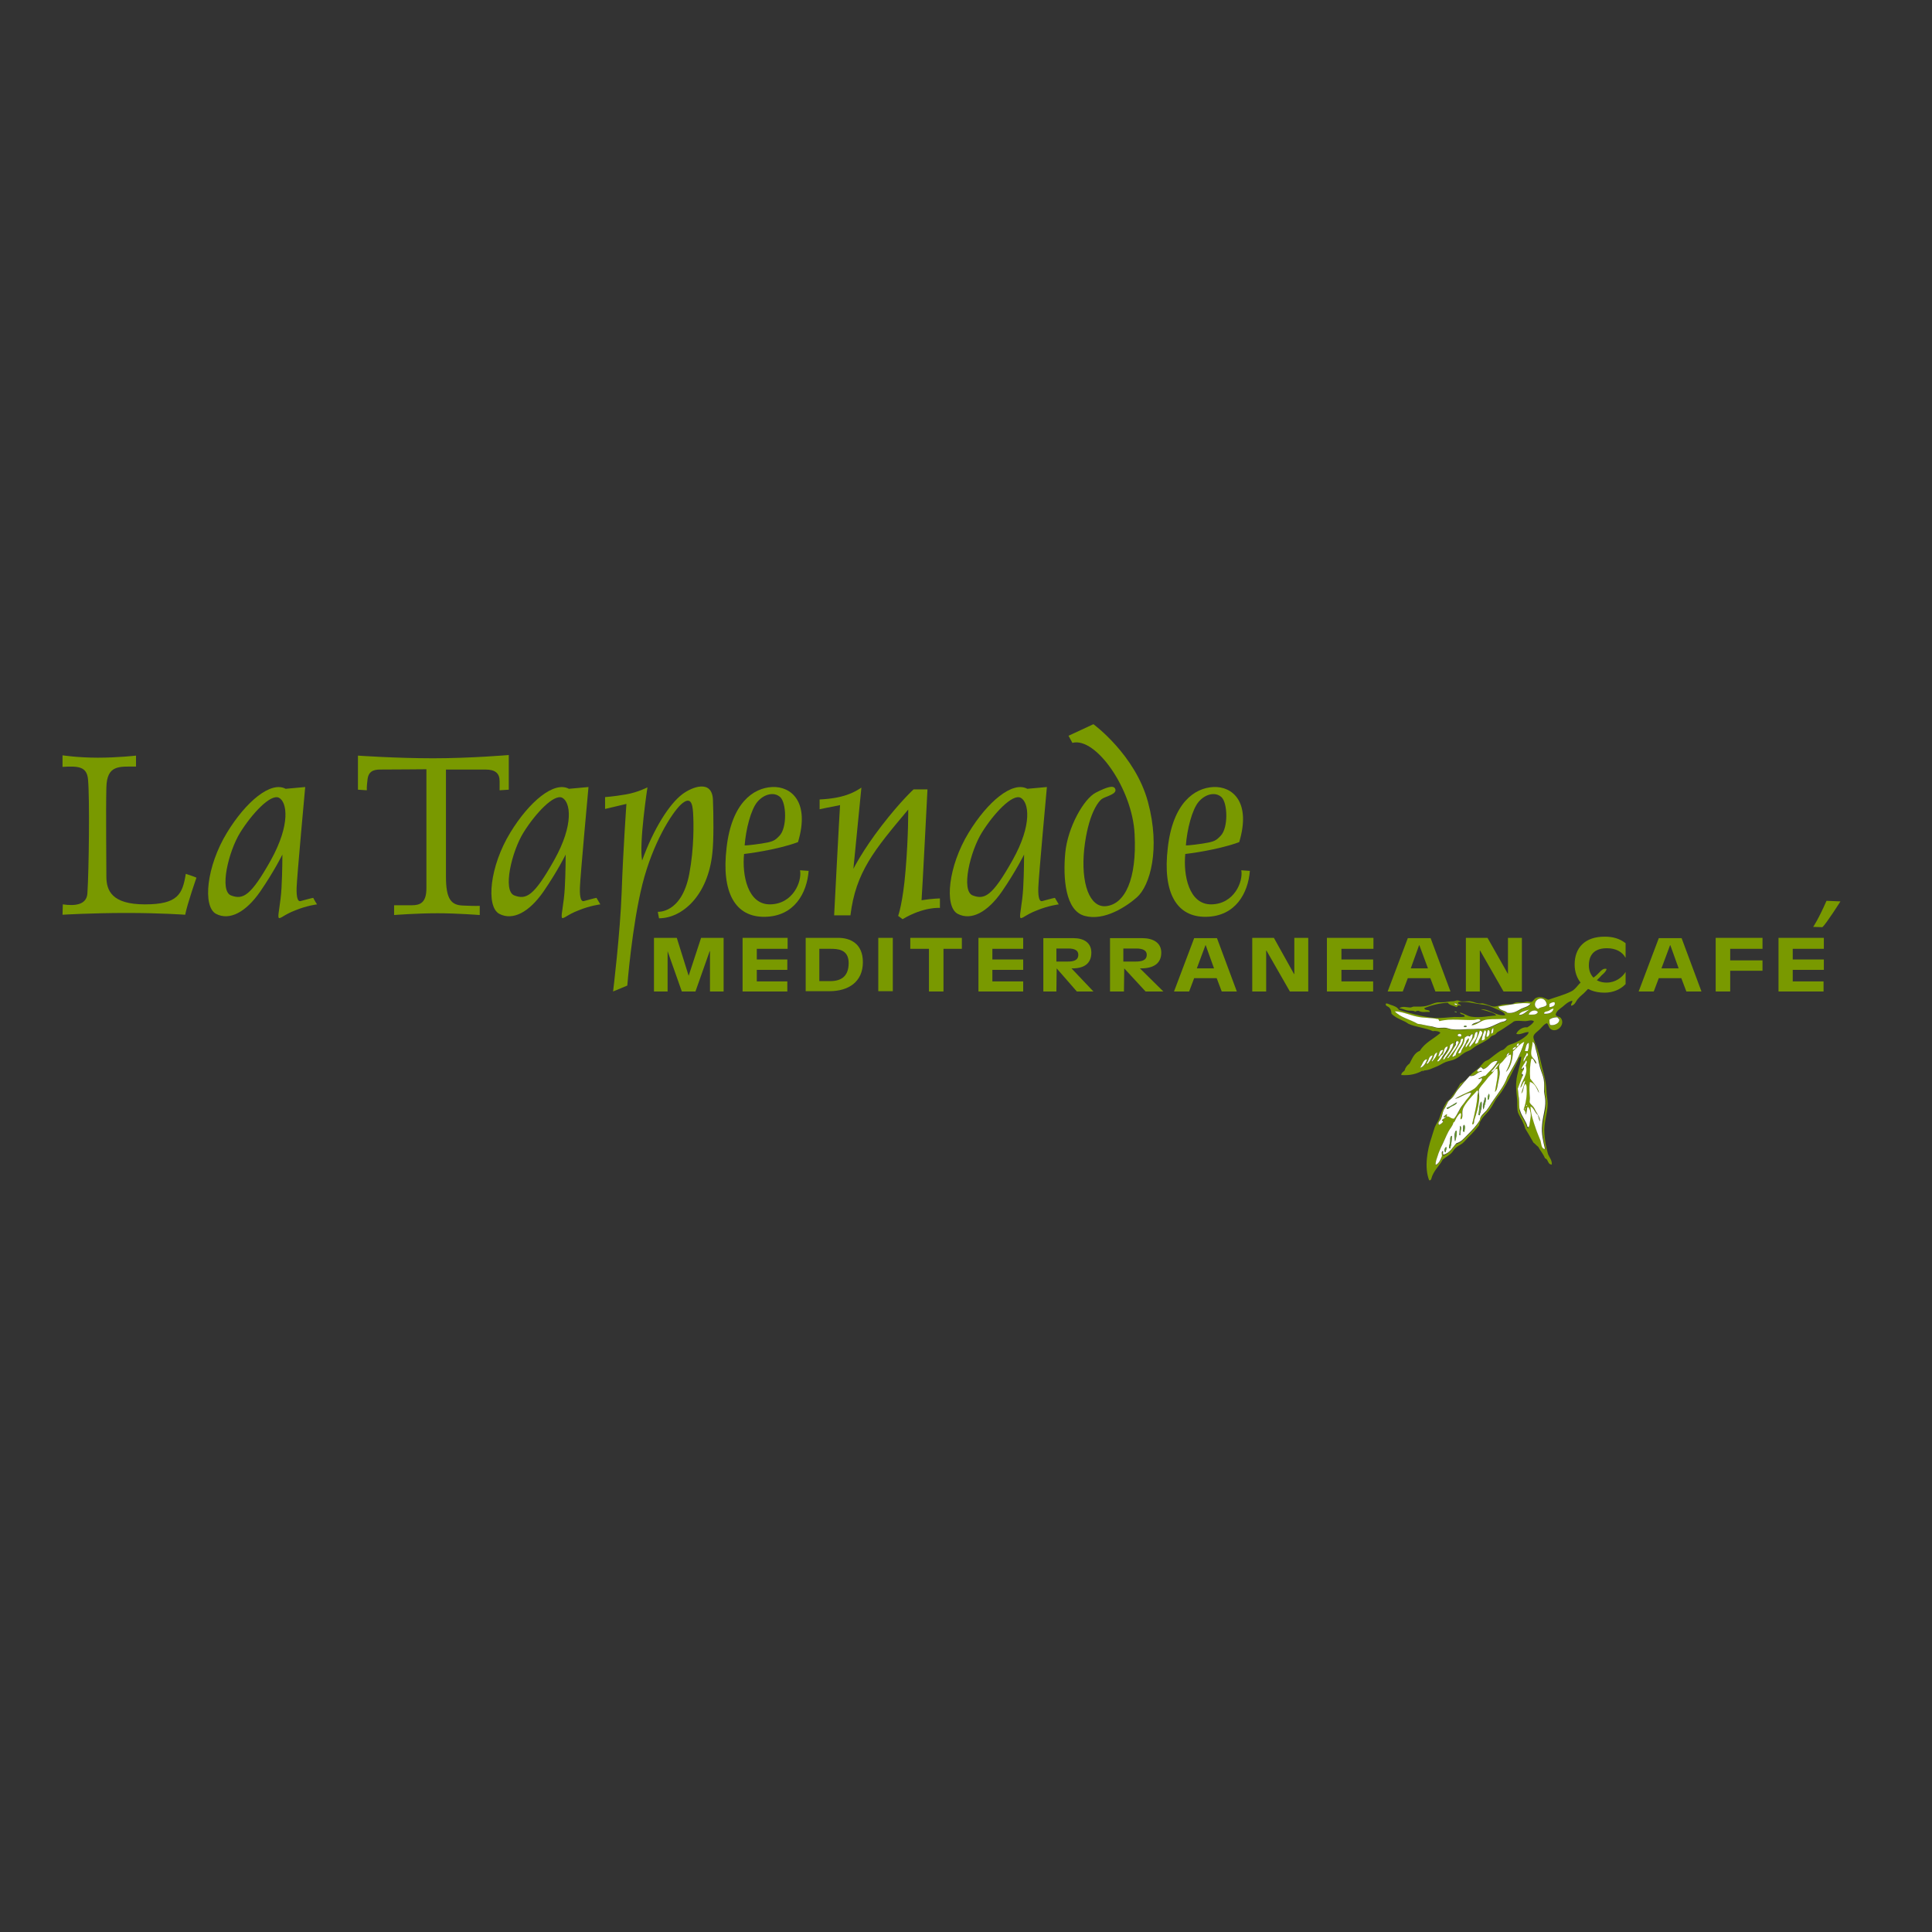 <?xml version="1.0" encoding="UTF-8"?> <svg xmlns="http://www.w3.org/2000/svg" xmlns:xlink="http://www.w3.org/1999/xlink" version="1.1" id="layer" x="0px" y="0px" viewBox="0 0 652 652" style="enable-background:new 0 0 652 652;" xml:space="preserve"><rect x="0" y="0" width="652" height="652" fill="#333333" stroke="none"/> <style type="text/css"> .st0{fill:#799900;} .st1{fill:#FFFFFF;} .st2{fill:#66972F;} </style> <g> <path class="st0" d="M468.8,340c-0.4-0.4-1.4-0.5-1.1-1.3c0.4-0.2,1,0.2,1.6,0.4c1.2,0.4,2.2,0.7,2.8,1.7c3.6,1.1,7.6,2.3,11.8,2.7 c2.3,0.2,4.8-0.2,7-0.3c1.2,0,2.3,0.1,3.4-0.1c0-1-1.5-0.5-1.6-1.4c1.2,0.2,2.5,1.2,3.8,1.4c3.1,0.5,6.1-0.3,8.4-0.4 c-0.2-0.5-1-0.8-1.5-1c-1.1-0.4-2.3-0.7-3.7-1.1c3-0.2,5.1,2.4,8.3,2c-0.4-1.2-1.9-1.6-3.1-2.1c-1.6-0.7-2.6-1.3-4.8-1.5 c-2.5-0.3-5.2-1.2-7.9-0.8c-0.6,0.8,0.9,0.5,0.8,1.3c-0.7-0.5-1.1-0.1-1.4,0.4c-1-0.5-2.4-0.6-3-1.5c-2.6,0.1-5.5,0.8-7.9,1.8 c0,1,1.8,0.3,1.8,1.3c-1.6-0.1-2.6,0.3-3.8-0.4c-0.5,0.1-0.6,0-1.1,0.3c-0.7-0.5-1.6-0.2-2.7-0.4c-0.9-0.2-1.7-0.7-2.7-0.7 c1.1-0.9,2.5-0.3,3.8-0.3c0.3,0,0.8-0.3,1.1-0.3c1.7,0,3.1,0.1,4.5-0.3c1.2-0.3,2.2-0.9,3.4-1.1c0.8-0.1,1.8,0,2.7-0.1 c1-0.1,1.5-0.3,2.7-0.3c0.5,0,1-0.3,1.4-0.3c0.4,0,0.7,0.2,1.1,0.3c1,0.2,2.2-0.1,3.2,0c1,0.1,1.9,0.6,2.8,0.7c0.4,0.1,0.8,0,1.3,0 c1.5,0.2,3,1.1,4.1,1.1c0.8,0,2.1-0.6,3-0.7c1.1-0.2,1.9,0,2.8-0.1c0.6-0.1,1-0.5,1.6-0.6c0.6-0.1,1.3,0.1,2,0 c0.6,0,1.2-0.3,1.7-0.3c0.5,0,1,0.2,1.4,0.1c0.7-0.2,0.8-0.9,1.5-1.3c1.5-0.7,2.8-0.1,4.2,0.6c2.5-0.9,5.2-1.6,7.5-2.7 c1.6-0.7,2.3-2.1,3.5-3.2c2.7-0.1,4.8-1.8,6.3-3.4c0.4-0.4,1.3-1.5,2.4-1.1c-0.3,1.2-1.5,1.8-2.2,2.7c-1.6,1.7-3.3,3.1-4.9,4.9 c-0.8,0.9-1.8,1.5-2.5,2.4c-0.8,0.8-1,2.2-2.4,2.4c-0.1-0.8,0.5-0.9,0.4-1.7c-1.3,0.3-2.3,1.2-3.2,2c-0.9,0.7-2.1,1.4-2.4,2.7 c0.3,0.8,1.2,0.6,1.7,1.1c1.7,2.1-1.1,5.1-3.2,3.9c-0.8-0.4-0.8-1.4-1.4-2.1c-0.9,0.2-1.6,1.2-2.5,2.1c-0.7,0.7-2,1.5-2.1,2.4 c-0.1,0.9,0.9,2.8,1.3,4.1c0.4,1.4,0.9,3,1.1,4.1c0.8,3.6,1.8,6.2,2,10.1c0,1.5,0.4,2.9,0.4,4.3c0,3.5-1.4,6.4-1.1,10.2 c0.1,1.1,0.2,2.3,0.4,3.4c0.2,1.1,0.5,2.3,0.8,3.4c0.5,1.3,1.4,2.1,1.3,3.6c-1.5,0-1.1-1.8-2.3-2.1c-0.6-1.5-1.6-2.6-2.3-3.9 c-0.6-0.4-1-1-1.6-1.4c-0.9-1.6-1.8-3.2-2.8-4.8c-0.2-1-0.7-1.8-1.1-2.8c-0.4-0.8-1-1.7-1.3-2.5c-0.4-1.3-0.2-2.9-0.3-4.3 c-0.1-1.6-0.5-3.6-0.3-6.1c0.2-3,1.5-5.8,1.7-8.5c-0.9,0-1,1.2-1.3,1.7c-1.6,3.2-3.3,7.1-5.4,10.2c-0.6,0.9-1.4,1.7-2,2.7 c-0.7,1.3-1.4,2.6-2.4,3.8c-1.2,1.5-2.7,2.5-3.2,4.8c-1.1,1.4-2.1,2.6-3.5,3.9c-0.7,0.7-1.3,1.5-2,2.1c-0.6,0.5-1.4,0.8-2,1.3 c-0.7,0.5-1,1-1.5,1.7c-0.7,0.9-2.2,1.7-3.2,2.5c-1.2,2.3-3.2,3.8-3.9,6.6c0,0.2-0.2,0.2-0.3,0.4h-0.4c-1.7-4.3-0.6-10.4,0.8-14.4 c0.4-1.2,0.7-2.4,1.1-3.5c0.4-1,1.1-1.9,1.5-2.9c0.4-1,0.6-1.9,1.1-2.9c0.4-0.9,0.9-1.9,1.4-2.7c0.4-0.5,1-0.8,1.4-1.4 c1.1-1.4,2.3-3.1,3.2-4.8c0.8-0.3,1.3-1,2-1.4c0.9-0.8,1.7-1.9,2.8-2.7c0.6-0.4,1.4-1.2,2-1.8c0.5-0.5,0.9-1.1,1.4-1.5 c0.5-0.4,1.1-0.5,1.5-0.8c1.3-1,2.5-2,3.9-2.9c0.3-0.2,0.7-0.2,1-0.4c0.5-0.3,0.9-0.9,1.4-1.3c0.8-0.5,1.7-0.6,2.5-1 c0.9-0.4,2.2-1.1,3.1-1.8c0.6-0.5,1.3-0.9,1.5-1.8c-1.5-0.1-2.8,1.1-4.2,0.6c0.6-1.4,2.3-2.4,3.7-2.2c0.9-0.5,1.7-1.1,2.3-2 c-0.8-0.7-2-0.1-3-0.1c-1.4,0-2.7-0.3-3.8,0.1c-1,0.8-2.1,1.4-3.2,2.2c-0.7,0.5-1.4,0.9-2.3,1.4c-0.3,0.2-0.5,0.6-0.8,0.8 c-0.4,0.3-0.9,0.3-1.3,0.6c-0.3,0.2-0.5,0.6-0.8,0.8c-1.4,1-2.9,1.7-4.4,2.5c-0.6,0.4-1.2,0.9-1.8,1.3c-0.7,0.4-1.5,0.6-2.1,1 c-1.1,0.7-2,1.6-3.1,2.1c-1,0.5-2.1,0.6-3.2,1c-1,0.4-2,1.1-3,1.5c-0.5,0.2-1.2,0.5-1.7,0.7c-0.9,0.4-1.3,0.5-2.7,0.7 c-0.2,0-0.5,0.6-0.4,0c-2,1.1-4.1,1.7-7.2,1.5c0-0.8,0.7-1.1,1.1-1.5c0.3-1.1,0.9-1.8,1.7-2.4c0.9-1.7,1.6-3.6,3.5-4.3 c1.6-2.7,4.6-4,6.9-6c-0.3-0.6-1.8-0.8-2.5-0.6c-2.6-1.2-5.6-1.3-8.3-2.5c-0.3-0.2-0.7-0.5-1.1-0.7c-1.5-0.7-3.5-1.5-4.6-2.7 C469.5,341,469.3,340.5,468.8,340 M470.7,341.3c1.9,2,5.2,2.7,7.7,4.2c1.7,0.2,3.2,0.7,4.9,1c0.5,0.1,1,0.3,1.6,0.4 c1.1,0.2,2.3,0,3.4,0.1c0.5,0.1,0.9,0.4,1.4,0.4c2.2,0.3,4,0.1,5.8,0c1.3-0.1,2.3,0,3.5-0.1c0.7-0.1,1.5-0.1,2-0.1 c2-0.3,3.8-1.4,5.5-2.1c0.8-0.3,1.7-0.2,2.1-1c-0.6-0.4-1.3-0.2-2.1-0.1c-1.8,0.1-4-0.1-5.6,0.4c-1.6,0.5-2.7,1.7-4.2,1.7 c0.6-0.9,2.4-0.8,3.1-1.7c-0.7-0.8-1.6-0.2-2.4-0.1c-3.5,0.2-7.8-0.6-11.6,0.4c-0.3-0.2-0.2-0.8-0.7-0.7c-2.3-0.6-4.6-0.4-6.8-0.8 C475.7,342.6,473,341.3,470.7,341.3 M479.4,360.3c1-0.1,1.8-1.6,2.2-2.8C480.4,357.4,480,359.3,479.4,360.3 M481.5,358.8 c0,0.2,0,0.3,0.3,0.3c0.6-0.9,1.3-1.7,1.7-2.8C482,356.3,482.3,358,481.5,358.8 M483.2,357.9c0,0.1,0,0.3,0.1,0.3 c0.7-0.8,1.5-1.6,1.7-2.9C483.8,355.5,484,357.2,483.2,357.9 M485.2,390.1c-0.3,1-0.8,2-0.7,3.1c0.9-0.4,1.7-1.5,2-2.7 c0.1-0.6-0.4-1.5,0.4-1.8c0,0.4-0.1,1,0.1,1.3c2.1-0.7,3-2.5,4.4-3.9c1.7-0.5,2.4-1.6,3.7-2.8c1.6-1.6,3.1-3.1,4.2-5 c0.1-1.4,1.4-2.2,2.2-3.2c0.9-1,1.5-2.2,2.3-3.4c1.7-2.5,3.8-4.9,4.8-8c1.1-1.8,2.3-3.7,3.2-5.7c1-2,2-4.1,2.5-6.1 c-1.6,0.8-2.5,2.2-3.8,3.2c-0.1,3-1,5.8-2.4,7c0.8-1.7,1.9-3.7,1.7-5.9c-1.3,0.2-2,1.4-2.7,2.2c-0.3,0.4-0.8,0.7-1,1 c-0.5,0.9-0.2,1.7-0.1,2.5c0.1,1.3-0.3,2.8-0.6,4.2c-0.2,1-0.3,2.1-1,2.7c0.4-2.7,1.2-5.5,0.8-7.8c-0.9,0-1.2,1-1.7,1.5 c-0.3,0.4-0.8,0.7-1.3,1.3c-0.4,0.4-0.8,0.9-1.1,1.4c-0.7,1-2,2.1-2.1,2.9c-0.2,0.8,0.2,1.9,0.1,2.8c-0.2,2.9-1,5.5-1.7,7.5 c-0.1,0.4,0.1,1.4-0.7,1.3c0.8-3.4,1.7-7,1.8-9.9c0-0.5,0.5-1.2-0.1-1.5c-0.8,0.9-1.7,1.8-2.5,2.8c-0.8,0.9-2.2,2.7-2.4,3.8 c-0.2,1.1,0.3,2.6-0.6,3.2c-0.4-0.5,0.3-1.6-0.1-2.2c-0.5,0.4-0.9,1-1.3,1.5c-0.6,0.8-0.7,1.7-1.1,1.7c-0.3,1.3-1.1,2-1.7,3.1 c-0.9,1.7-1.7,3.6-2.5,5.3C485.8,388.2,485.5,389.1,485.2,390.1 M485.2,357.9c0,0.2,0,0.3,0.3,0.3c0.6-0.5,1-1,1.4-1.5 c0.8-1.1,1.6-2.1,1.8-3.4c-1.6-0.1-1.1,1.9-1.8,2.7C486,356.3,485.9,357.4,485.2,357.9 M486.1,377.8c-0.3,0.5-1,1-0.6,1.8 c0.8-0.1,1.1-0.7,1.6-1.1c0.1-0.5-0.7-0.3-0.3-0.7c0.4-0.4,1-0.6,1.3-1.1c-0.4,0-0.7,0.6-0.8,0c0.4-0.3,0.6-0.7,1.1-0.8 c0.1,0.4-0.1,0.5-0.1,0.8c1-0.3,1.4,0.8,2.5,0.7c1.2-1.4,1.8-3,2.8-4.5c0.5-0.7,1-1.4,1.6-2.1c0.5-0.7,1.2-1.4,1.4-2.2 c-2.1,0.4-3.8,1.9-5.5,2.1c1.5-0.9,3.2-1.6,4.8-2.4c1.6-0.7,2.1-1.2,3.1-2.4c0.5-0.6,1.1-1.2,1.3-2c-0.4-0.5-0.9,0.5-1.3,0 c0.8-0.3,1.4-0.8,2.4-1c1.3-1.7,3.1-2.9,4.1-5c-2.5,0-2.8,2.3-4.8,2.8c-0.4-0.1-0.4-0.7-1-0.6c-0.5,0.3-1.1,0.5-1.1,1.3 c0.6,0.5,1.2-0.5,1.5,0.1c-1.7,0.2-1.9,1.8-4.1,1.5c-1.4,1.4-2.7,2.9-3.9,4.5c-0.7,0.8-1.1,1.7-1.7,2.5c-0.5,0.6-1.3,1-1.7,1.7 c-0.2,0.4-0.4,0.9-0.7,1.4c-0.2,0.5-0.7,1-0.8,1.4C486.7,375.5,486.7,376.7,486.1,377.8 M485.4,356.4c0,0.1,0.1,0.2,0.3,0.1 c0.4-0.7,1.1-1.3,1.3-2.2C485.7,354.2,485.9,355.6,485.4,356.4 M487,357.5h0.4c1-1.7,2.9-3.3,3.1-5.3c-0.6-0.1-0.7,0.4-1.1,0.6 C489.2,355,487.6,355.7,487,357.5 M488.5,356.8c-0.2,0,0,0.2,0.1,0.3c1.3-1.7,2.8-3.2,3.5-5.5c-0.2-0.1-0.4-0.2-0.6-0.3 c-0.4,0.1-0.5,0.6-0.4,1.3C490.4,354.1,489.4,355.4,488.5,356.8 M490.1,356.5c0.4,0.4,0.7-0.3,1.1-0.3c0.5-2.2,2.2-3.2,2.5-5.6 c-1-0.2-0.7,0.6-1,1.1C492,353.3,490.9,354.9,490.1,356.5 M491.8,338.9c-0.2-0.1-0.8-0.5-1-0.1C491,339,491.7,339.4,491.8,338.9 M492.1,355.4c0.2,0,0.2,0.2,0.4,0.1c0.1-0.2,0.4-0.3,0.6-0.4c0.4-1.7,1.6-2.5,2-4.2c0.4,0,0.2-0.6,0.7-0.6c0.2,1.5-1.4,1.8-1,3.1 c0.9-1.3,2.3-2.7,2.3-4.5c-0.6,0-0.7,0.5-1,0.8c-0.6-0.5-1.2,0.1-1.7,0.4C494.2,352.6,492.7,353.6,492.1,355.4 M493,349.8 c0.7-1-1-1.3-1.1-0.4C492.1,349.8,492.5,349.8,493,349.8 M495.9,353c0,0.1,0.1,0.2,0.3,0.1c1.2-1.2,2.6-3,2.5-5c-1,0-1,1-1.1,1.8 C496.9,350.9,496.2,351.8,495.9,353 M497.8,352c0,0.2,0.2,0.2,0.3,0.3c0.2-0.2,0.3-0.4,0.7-0.4c0-1.5,2.6-3.6,0.6-4.1 C499.1,349.5,498.4,350.7,497.8,352 M499.9,351.1c0.5,0,0.8-0.2,1.1-0.4c-0.2-1.1,1.1-2.5-0.1-2.9 C500.5,348.6,500,350.1,499.9,351.1 M501.6,349.8c0.8,0.5,1.6-2.1,0.6-2.2C501.8,348.2,501.8,349.1,501.6,349.8 M504,347 c-0.9,0.2-0.7,1.2-0.8,1.8C504.1,348.8,503.9,347.8,504,347 M503.3,361.4c0,0.2,0,0.4,0.1,0.4c1.1-0.8,1.8-2,2.5-3.1 C504.7,359.3,504.3,360.6,503.3,361.4 M505.7,339.8c0.3,1.4,2.2,1.2,3,2.1c2.2,0.2,3.4-0.7,4.8-1.4c1.1-0.5,2.4-0.7,3.1-1.7 C513.4,338.1,509.2,339.2,505.7,339.8 M509.2,355.3c-0.6,0.1-0.7,0.7-1,1.1C508.9,356.4,509.2,355.9,509.2,355.3 M511.6,353.2 c-0.4,0.2-1.4,0.6-1,1.1C511,354,511.6,353.9,511.6,353.2 M511.8,353c0.6,0,0.9-0.3,0.8-0.8C512.2,351.9,511.8,352.6,511.8,353 M512.2,367.4c0.2,1.1,0.3,2.2,0.4,3.2c0.2,1.5-0.1,3.1,0.3,4.5c0.6,2.1,2.1,3.5,2.5,5.5c0.2,0,0.2,0.2,0.4,0.1 c0.1-0.4,0.2-0.7,0.3-1.1c0.1-0.9,0.4-2.2,0.4-2.9c0-1-0.3-2.4-1-2.9c-0.5,0.7-0.3,2.1-0.8,2.7c0.2-1-0.3-1.3-0.6-1.8 c0.6-1.8,1.2-4.4,1-7.1c0-0.5,0-1.2-0.4-1.5c-0.9,0.7-0.5,2.6-1.4,3.2c0.3-1.5,0.9-2.8,1.3-4.3c-0.9,0.4-0.8,1.8-1.6,2.4 c0.2-2.2,2.8-4.6,1.8-7.5c0.2-0.3,0.8-1.5,0.1-1.7c-0.4,1-1.2,1.7-1.5,2.8c0.5,0.1,0.6-0.8,0.8-0.4c0.1,1.1-0.8,1.2-0.7,2.2 c0,0.3,0.4-0.2,0.4,0.3C513.3,364.2,512.8,365.9,512.2,367.4 M512.6,342.6c1.4,0.1,2.4-1.2,3.5-1.8 C514.8,341.2,513.1,341.3,512.6,342.6 M515.2,355.4c-0.2,1-1.3,1.9-1,2.9c0.3-0.5,0.7-1.1,0.8-1.8 C515.6,356.6,515.9,355.4,515.2,355.4 M514.7,374c0,0.1,0,0.2-0.1,0.1c0,0.2,0,0.3,0.3,0.3C514.8,374.2,514.9,374,514.7,374 M514.6,354.6c0.2,0.2,0.6,0.1,1,0.1c0.2-0.9,0.5-1.7,0.3-2.8C514.9,352.3,515,353.6,514.6,354.6 M515.3,372.9 c-0.4-0.2-0.4,0.5-0.1,0.4c0-0.1,0-0.2,0.1-0.1V372.9z M515.9,342.4c1.5,0,2.5,0.2,3.1-0.8C518.3,340.4,516.1,341.2,515.9,342.4 M516.3,365.2c-0.3,2-0.1,3.8,0,5.4c0,0.4-0.1,1,0,1.4c0.2,0.8,1,1.2,1.4,1.8c0.3,0.5,0.6,1.1,0.8,1.5c0.6,1,1.4,2.1,1.3,3.2 c-0.4-0.5-0.5-1.9-0.8-2.2c-1-0.8-1.2-2.3-2.4-2.8c0.2,2.7,1,5.1,1.8,7.5c0.5,1.5,1.1,2.8,1.6,4.1c0.4,1.1,0.3,2.5,1.6,2.8 c-0.6-2.6-1.3-5.2-1-8.1c0.3-2.8,1.2-5.5,1.1-8.1c0-1-0.4-2.2-0.4-3.2c-0.1-1.3,0-2.7-0.1-3.9c-0.2-1.5-0.9-2.9-1.3-4.3 c-0.3-1-0.5-2.1-0.7-3.2c-0.2-1.1-0.5-2.1-0.8-3.2c-0.2-0.8-0.1-1.8-1-2.2c0,1.6-0.7,3.1-0.4,4.5c0.2,1.2,1.7,1.8,1.7,2.9 c-0.8-0.3-0.8-2-1.7-1.7c-0.6,2.1-0.6,4.5-0.4,6.7c1.1,1.5,2.8,3.2,3,4.9C518.6,367.5,518,365.7,516.3,365.2 M520.2,337 c-2-0.2-3.2,2.6-1.1,3.5c0.7-0.7,2.5-0.5,3-1.5C521.8,337.8,521.2,337.1,520.2,337 M522.6,341.2c-0.6,0.3-1.7,0.2-1.5,1 c1.2,0.1,2.8-0.2,3.1-1.7C523.4,340.5,523.1,340.9,522.6,341.2 M522.9,344.1c0,0.7-0.1,1.5,0.3,1.8c1.4,0.3,3.2-0.6,3-2 c-0.1-0.3-0.4-0.3-0.6-0.7C524.4,343.3,523.5,343.5,522.9,344.1 M522.9,338.8v1.1c1-0.1,2.2-0.5,1.7-1.7 C523.8,338.2,523.3,338.5,522.9,338.8"></path> <path class="st1" d="M478.4,345.5c-2.5-1.5-5.8-2.1-7.7-4.2c2.4,0,5.1,1.3,7.6,1.8c2.2,0.5,4.5,0.3,6.8,0.8 c0.5-0.1,0.4,0.5,0.7,0.7c3.8-1,8.1-0.2,11.5-0.4c0.8,0,1.7-0.6,2.4,0.1c-0.7,0.9-2.5,0.7-3.1,1.7c1.5,0,2.7-1.2,4.2-1.7 c1.6-0.5,3.8-0.3,5.6-0.4c0.8,0,1.5-0.3,2.1,0.1c-0.5,0.8-1.3,0.7-2.1,1c-1.7,0.7-3.5,1.8-5.5,2.1c-0.5,0.1-1.3,0.1-2,0.1 c-1.2,0.1-2.2,0.1-3.5,0.1c-1.8,0.1-3.6,0.3-5.8,0c-0.5-0.1-0.9-0.3-1.4-0.4c-1.1-0.2-2.3,0.1-3.4-0.1c-0.5-0.1-1-0.3-1.5-0.4 C481.6,346.2,480.1,345.7,478.4,345.5 M494,346.5c0.4,0.2,0.7,0.2,1-0.1C494.8,346.1,494,346.1,494,346.5"></path> <path class="st1" d="M481.6,357.5c-0.4,1.2-1.3,2.7-2.3,2.8C480,359.3,480.4,357.4,481.6,357.5"></path> <path class="st1" d="M481.8,359c-0.2,0.1-0.3-0.1-0.3-0.3c0.8-0.7,0.5-2.4,2-2.5C483.1,357.4,482.4,358.2,481.8,359"></path> <path class="st1" d="M483.3,358.2c-0.1,0-0.1-0.2-0.1-0.3c0.8-0.7,0.6-2.4,1.8-2.7C484.8,356.6,484,357.4,483.3,358.2"></path> <path class="st1" d="M484.5,393.1c-0.1-1.1,0.4-2.1,0.7-3.1c0.3-1,0.7-1.9,1.1-2.8c0.9-1.7,1.6-3.6,2.5-5.3c0.5-1,1.4-1.8,1.7-3.1 c0.4,0,0.6-0.9,1.1-1.7c0.4-0.6,0.8-1.2,1.3-1.5c0.5,0.6-0.3,1.7,0.1,2.2c0.9-0.6,0.3-2.1,0.6-3.2c0.2-1.1,1.6-2.9,2.4-3.8 c0.8-1,1.8-1.9,2.5-2.8c0.6,0.3,0.2,1,0.1,1.5c-0.1,2.9-1,6.6-1.8,9.9c0.8,0.2,0.6-0.9,0.7-1.3c0.7-2.1,1.5-4.7,1.7-7.5 c0.1-0.9-0.3-2-0.1-2.8c0.2-0.8,1.4-2,2.1-2.9c0.4-0.5,0.8-1,1.1-1.4c0.5-0.5,0.9-0.9,1.3-1.3c0.5-0.6,0.8-1.6,1.7-1.5 c0.4,2.3-0.4,5.1-0.8,7.8c0.7-0.5,0.8-1.7,1-2.7c0.3-1.4,0.7-2.9,0.6-4.2c-0.1-0.8-0.4-1.6,0.1-2.5c0.1-0.2,0.7-0.6,1-1 c0.7-0.8,1.4-2.1,2.7-2.2c0.2,2.2-0.9,4.2-1.7,5.9c1.4-1.2,2.3-4,2.4-7c1.3-1.1,2.2-2.5,3.8-3.2c-0.6,2.1-1.5,4.1-2.5,6.1 c-1,2-2.2,3.9-3.2,5.7c-1,3-3.1,5.5-4.8,8c-0.8,1.1-1.4,2.3-2.3,3.4c-0.9,1-2.1,1.8-2.2,3.2c-1.1,1.9-2.6,3.4-4.2,5 c-1.2,1.2-2,2.3-3.7,2.8c-1.3,1.4-2.2,3.3-4.4,3.9c-0.2-0.2-0.1-0.8-0.1-1.3c-0.8,0.3-0.3,1.2-0.4,1.8 C486.1,391.6,485.4,392.8,484.5,393.1 M488.1,387.1c-0.6,0.1-0.8,1.5-0.3,1.8C487.9,388.3,488.2,387.9,488.1,387.1 M489.4,385.2 c-0.1,0.8-0.4,1.6-0.4,2.2c0.2,0,0.2,0.2,0.4,0.1c0.4-1.2,0.5-2.7,0.6-4.2C489.2,383.5,489.5,384.6,489.4,385.2 M490.9,382.8 c-0.1,0.7,0.1,1.7,0.1,2.4c0.3-1,0.7-2.4,0.4-3.6C491,381.7,491,382.4,490.9,382.8 M492.5,382.9c0,0.1,0.1,0.2,0.3,0.1 c-0.2-1,0.7-2.4,0-3.1C492.5,380.8,492.7,382.1,492.5,382.9 M494,379.6c-0.4,0.5-0.2,1.3-0.3,2.2c0.2,0,0.2,0.2,0.4,0.1 C494.2,381.4,494.6,379.9,494,379.6 M499,376.1c0,0.2,0.2,0.2,0.3,0.3c0.4-1.3,1-3.1,0.7-4.6c-0.5,0.4-0.6,1.2-0.7,2 C499.1,374.5,499.2,375.4,499,376.1 M501.2,370.2c-0.3,1.2-1.1,3.1-0.6,4.2C500.9,373.2,501.8,371.3,501.2,370.2 M502.5,369.1 c-0.3,0.4-0.6,1.5-0.3,2.1C502.6,370.9,502.8,369.7,502.5,369.1"></path> <path class="st1" d="M485.4,358.2c-0.2,0.1-0.3-0.1-0.3-0.3c0.7-0.5,0.8-1.6,1.7-2c0.7-0.7,0.3-2.7,1.8-2.7 c-0.2,1.2-1.1,2.3-1.8,3.3C486.4,357.2,486.1,357.7,485.4,358.2"></path> <path class="st1" d="M485.6,379.6c-0.5-0.8,0.3-1.3,0.6-1.8c0.5-1,0.6-2.3,1-3.2c0.2-0.4,0.6-0.9,0.8-1.4c0.3-0.5,0.5-1,0.7-1.4 c0.4-0.6,1.2-1,1.7-1.7c0.6-0.8,1-1.7,1.7-2.5c1.2-1.5,2.5-3,3.9-4.5c2.1,0.3,2.4-1.4,4.1-1.5c-0.3-0.6-1,0.4-1.6-0.1 c0.1-0.7,0.7-0.9,1.1-1.3c0.6-0.1,0.6,0.5,1,0.6c2-0.5,2.2-2.8,4.8-2.8c-1,2.1-2.7,3.4-4.1,5c-1,0.1-1.6,0.7-2.4,1 c0.4,0.5,0.9-0.5,1.3,0c-0.1,0.8-0.8,1.4-1.3,2c-0.9,1.2-1.5,1.6-3.1,2.4c-1.6,0.7-3.3,1.5-4.8,2.4c1.7-0.2,3.4-1.8,5.5-2.1 c-0.2,0.9-0.9,1.6-1.4,2.2c-0.6,0.7-1,1.4-1.6,2.1c-1.1,1.4-1.6,3.1-2.8,4.5c-1.2,0.1-1.6-1-2.5-0.7c0-0.3,0.2-0.4,0.1-0.8 c-0.5,0.1-0.7,0.6-1.1,0.8c0.2,0.6,0.5,0,0.8,0c-0.3,0.5-0.9,0.7-1.3,1.1c-0.4,0.4,0.4,0.2,0.3,0.7 C486.7,378.9,486.3,379.4,485.6,379.6 M488.3,373.8c0,0.2,0.1,0.4,0.3,0.4c0.4-0.2,0.7-0.5,1-0.7c0.7-0.4,2.1-0.9,2.1-1.5 C490.5,372.6,489.6,373.4,488.3,373.8"></path> <path class="st1" d="M485.7,356.5c-0.2,0-0.3,0-0.3-0.1c0.4-0.8,0.3-2.1,1.6-2.1C486.8,355.2,486.2,355.8,485.7,356.5"></path> <path class="st1" d="M487.4,357.5H487c0.6-1.8,2.2-2.5,2.4-4.8c0.4-0.2,0.5-0.6,1.1-0.6C490.3,354.2,488.4,355.8,487.4,357.5"></path> <path class="st2" d="M487.8,388.9c-0.5-0.3-0.3-1.7,0.3-1.8C488.2,388,487.9,388.3,487.8,388.9"></path> <path class="st2" d="M488.5,374.3c-0.2-0.1-0.3-0.2-0.3-0.4c1.3-0.4,2.2-1.2,3.4-1.8c0,0.7-1.4,1.1-2.1,1.5 C489.2,373.8,488.9,374.1,488.5,374.3"></path> <path class="st1" d="M488.7,357.1c-0.2,0-0.4-0.2-0.1-0.3c0.9-1.4,1.8-2.7,2.7-4.2c-0.1-0.6,0-1.1,0.4-1.3c0.2,0.1,0.4,0.2,0.6,0.3 C491.5,353.9,490,355.4,488.7,357.1"></path> <path class="st2" d="M489,387.4c0-0.7,0.3-1.4,0.4-2.2c0.1-0.6-0.2-1.6,0.6-1.8c-0.1,1.5-0.2,3-0.6,4.2 C489.2,387.6,489.1,387.4,489,387.4"></path> <path class="st1" d="M491.2,356.2c-0.5,0-0.7,0.7-1.1,0.3c0.8-1.6,1.9-3.2,2.7-4.8c0.2-0.5,0-1.4,1-1.1 C493.4,353.1,491.7,354,491.2,356.2"></path> <path class="st2" d="M491.1,385.2c-0.1-0.7-0.2-1.7-0.1-2.4c0-0.4,0.1-1,0.6-1.3C491.8,382.7,491.4,384.2,491.1,385.2"></path> <path class="st2" d="M491.6,341.7c-0.2-0.1-0.8,0-0.7-0.4C491.2,341.4,491.7,341.3,491.6,341.7"></path> <path class="st1" d="M490.8,338.8c0.2-0.4,0.8,0.1,1,0.1C491.7,339.4,491,339,490.8,338.8"></path> <path class="st1" d="M492.5,355.5c-0.2,0-0.2-0.1-0.4-0.1c0.7-1.8,2.1-2.8,2.2-5.2c0.5-0.4,1-0.9,1.7-0.4c0.3-0.3,0.4-0.8,1-0.8 c0.1,1.8-1.4,3.2-2.3,4.5c-0.4-1.2,1.2-1.6,1-3.1c-0.5,0-0.3,0.6-0.7,0.6c-0.4,1.7-1.6,2.5-2,4.2 C492.9,355.3,492.6,355.4,492.5,355.5"></path> <path class="st1" d="M491.9,349.4c0.2-0.9,1.8-0.5,1.1,0.4C492.5,349.8,492.1,349.8,491.9,349.4"></path> <path class="st2" d="M492.8,383.1c-0.2,0-0.3,0-0.3-0.1c0.2-0.9,0-2.1,0.3-2.9C493.5,380.7,492.6,382,492.8,383.1"></path> <path class="st2" d="M493.8,381.8c0.1-1-0.1-1.7,0.3-2.2c0.6,0.3,0.2,1.8,0.1,2.4C493.9,382,493.9,381.8,493.8,381.8"></path> <path class="st2" d="M495,346.3c-0.3,0.3-0.6,0.3-1,0.1C494,346.1,494.8,346.1,495,346.3"></path> <path class="st1" d="M496.1,353.2c-0.2,0-0.3,0-0.3-0.1c0.3-1.2,1.1-2.1,1.7-3.1c0.2-0.8,0.2-1.8,1.1-1.8 C498.8,350.2,497.3,351.9,496.1,353.2"></path> <path class="st1" d="M498.1,352.3c-0.1-0.1-0.3-0.1-0.3-0.3c0.5-1.4,1.2-2.6,1.6-4.2c2.1,0.5-0.5,2.6-0.6,4.1 C498.5,351.9,498.3,352.2,498.1,352.3"></path> <path class="st2" d="M499.2,376.4c-0.1-0.1-0.3-0.1-0.3-0.3c0.2-0.7,0.2-1.6,0.3-2.4c0.1-0.7,0.2-1.6,0.7-2 C500.2,373.3,499.6,375.1,499.2,376.4"></path> <path class="st1" d="M501.1,350.7c-0.3,0.2-0.6,0.4-1.1,0.4c0.1-1,0.6-2.5,1-3.4C502.2,348.1,500.8,349.5,501.1,350.7"></path> <path class="st2" d="M500.7,374.4c-0.5-1,0.3-3,0.6-4.2C501.8,371.3,500.9,373.2,500.7,374.4"></path> <path class="st1" d="M502.2,347.6c1.1,0.1,0.3,2.8-0.6,2.2C501.8,349.1,501.8,348.2,502.2,347.6"></path> <path class="st2" d="M502.2,371.2c-0.4-0.6,0-1.7,0.3-2.1C502.8,369.7,502.6,370.9,502.2,371.2"></path> <path class="st1" d="M503.2,348.8c0.2-0.6,0-1.6,0.8-1.8C503.9,347.8,504.1,348.8,503.2,348.8"></path> <path class="st1" d="M503.5,361.8c-0.2,0-0.1-0.2-0.1-0.4c1-0.8,1.4-2.1,2.7-2.7C505.2,359.9,504.6,361.1,503.5,361.8"></path> <path class="st1" d="M508.7,341.8c-0.8-0.9-2.7-0.7-3-2.1c3.5-0.5,7.7-1.6,10.8-1c-0.7,1-2,1.2-3.1,1.7 C512.1,341.1,510.8,342.1,508.7,341.8"></path> <path class="st1" d="M508.3,356.4c0.3-0.4,0.4-1,1-1.1C509.2,355.9,508.9,356.4,508.3,356.4"></path> <path class="st1" d="M510.6,354.3c-0.4-0.5,0.6-0.9,1-1.1C511.6,353.9,511,354,510.6,354.3"></path> <path class="st1" d="M512.6,352.2c0,0.6-0.3,0.9-0.8,0.8C511.8,352.6,512.2,351.9,512.6,352.2"></path> <path class="st1" d="M512.6,370.6c-0.2-1-0.2-2.1-0.4-3.2c0.6-1.5,1.1-3.2,1.8-4.6c0-0.5-0.4,0-0.4-0.3c-0.1-1.1,0.8-1.1,0.7-2.2 c-0.2-0.3-0.4,0.6-0.8,0.4c0.3-1.1,1.1-1.8,1.5-2.8c0.6,0.2,0,1.4-0.1,1.7c1,3-1.6,5.4-1.8,7.5c0.7-0.6,0.7-1.9,1.6-2.4 c-0.3,1.5-0.9,2.8-1.3,4.3c0.9-0.6,0.5-2.5,1.4-3.2c0.4,0.3,0.4,1.1,0.4,1.5c0.2,2.7-0.4,5.4-1,7.1c0.3,0.5,0.8,0.8,0.6,1.8 c0.6-0.6,0.3-2,0.8-2.7c0.7,0.6,1,1.9,1,2.9c0,0.7-0.3,2-0.4,2.9c0,0.4-0.2,0.8-0.3,1.1c-0.2,0-0.2-0.1-0.4-0.1 c-0.4-1.9-1.9-3.4-2.5-5.5C512.5,373.7,512.8,372.2,512.6,370.6"></path> <path class="st1" d="M516.1,340.7c-1.1,0.7-2.1,1.9-3.5,1.8C513.1,341.3,514.8,341.2,516.1,340.7"></path> <path class="st1" d="M514.2,358.3c-0.3-1,0.8-1.9,1-2.9c0.8,0,0.4,1.2-0.1,1.1C514.9,357.3,514.5,357.8,514.2,358.3"></path> <path class="st1" d="M514.6,374.1c0.1,0,0.1,0,0.1-0.1c0.2,0,0.1,0.3,0.1,0.4C514.6,374.5,514.6,374.3,514.6,374.1"></path> <path class="st1" d="M515.6,354.7c-0.4,0-0.8,0.1-1-0.1c0.4-0.9,0.3-2.3,1.3-2.7C516.1,353,515.8,353.8,515.6,354.7"></path> <path class="st1" d="M515.2,373.3c-0.3,0.1-0.2-0.6,0.1-0.4v0.3C515.2,373.1,515.2,373.2,515.2,373.3"></path> <path class="st1" d="M519,341.6c-0.6,1-1.6,0.8-3.1,0.8C516.1,341.2,518.3,340.4,519,341.6"></path> <path class="st1" d="M516.3,370.6c-0.1-1.6-0.3-3.4,0-5.5c1.8,0.5,2.3,2.3,3.1,3.8c-0.2-1.7-1.9-3.4-3-4.9 c-0.2-2.2-0.1-4.6,0.4-6.7c0.9-0.3,0.9,1.4,1.7,1.7c0-1.2-1.4-1.8-1.7-2.9c-0.3-1.4,0.4-2.9,0.4-4.5c0.9,0.5,0.8,1.5,1,2.2 c0.3,1.1,0.6,2.1,0.8,3.2c0.2,1.1,0.4,2.2,0.7,3.2c0.4,1.5,1.1,2.8,1.3,4.3c0.2,1.2,0.1,2.6,0.1,3.9c0.1,1.1,0.4,2.2,0.4,3.2 c0.1,2.6-0.9,5.3-1.1,8.1c-0.3,2.9,0.4,5.5,1,8.1c-1.3-0.2-1.2-1.7-1.5-2.8c-0.5-1.3-1.1-2.6-1.6-4.1c-0.8-2.4-1.7-4.8-1.8-7.5 c1.2,0.5,1.4,2,2.4,2.8c0.3,0.3,0.4,1.8,0.8,2.2c0.1-1.1-0.7-2.2-1.3-3.2c-0.3-0.5-0.5-1.1-0.8-1.5c-0.4-0.6-1.2-1-1.4-1.8 C516.2,371.6,516.3,371,516.3,370.6"></path> <path class="st1" d="M519.1,340.5c-2.1-0.9-0.9-3.7,1.1-3.5c1,0.1,1.6,0.9,1.8,2C521.6,340,519.8,339.7,519.1,340.5"></path> <path class="st1" d="M521.1,342.1c-0.1-0.8,1-0.7,1.6-1c0.4-0.2,0.8-0.7,1.6-0.7C523.9,342,522.3,342.2,521.1,342.1"></path> <path class="st1" d="M523.2,345.9c-0.3-0.3-0.3-1.1-0.3-1.8c0.6-0.5,1.5-0.8,2.7-0.8c0.1,0.4,0.5,0.4,0.6,0.7 C526.4,345.3,524.5,346.2,523.2,345.9"></path> <path class="st1" d="M522.9,339.9v-1.1c0.4-0.3,0.9-0.6,1.7-0.6C525.1,339.4,523.9,339.8,522.9,339.9"></path> <path class="st0" d="M21.2,305.2c4.1,0.6,8.1,0.2,8.3-3.8c0.5-7.7,0.8-32.1,0.2-38.4c-0.4-4.4-3.4-4.5-8.6-4.2v-3.9 c0,0,5.2,0.8,11.9,0.8c6.8,0,12.9-0.7,12.9-0.7v3.7c-5.7,0-9.8-0.6-10,7c-0.2,7.5,0,25.4,0,30.1c0,4.7,1.8,9.4,13,9.4 c11.2,0,12.7-3.5,13.8-10.3c3.4,1.1,3.6,1.3,3.6,1.3s-3.1,8.8-3.8,12.5c-0.2,0-8-0.6-19.8-0.6s-21.6,0.6-21.6,0.6"></path> <path class="st0" d="M105.7,303c-0.7,0.1-3.5,0.9-4.3,1.1c-0.8,0.2-1.4-0.9-1.3-4.5c0.1-3.6,2.9-34,2.9-34l-6.6,0.6 c-5-2.7-13.4,4.3-19.8,14.8c-6.9,11.3-8.3,24.9-3.7,27.4c4.6,2.4,10.1-0.6,14.9-7.5c4.8-7,7.5-12.5,7.5-12.5s0,6.1-0.3,11.3 c-0.3,5.3-1.3,9-1,9.9c0.3,0.9,1.7-0.9,5.7-2.4c3.9-1.6,7.3-2,7.3-2S106.6,304.7,105.7,303 M91.4,290.3 c-6.8,12.1-9.4,13.4-13.4,11.9c-4.1-1.5-0.9-14.9,3.1-21.3c4-6.4,10.2-13,13-11.7C96.9,270.6,98.1,278.2,91.4,290.3"></path> <path class="st0" d="M201.3,303c-0.7,0.1-3.5,0.9-4.3,1.1c-0.8,0.2-1.4-0.9-1.3-4.5c0.1-3.6,2.9-34,2.9-34l-6.6,0.6 c-5-2.7-13.4,4.3-19.8,14.8c-6.9,11.3-8.3,24.9-3.7,27.4c4.6,2.4,10.1-0.6,14.9-7.5c4.8-7,7.5-12.5,7.5-12.5s0,6.1-0.3,11.3 c-0.3,5.3-1.3,9-1,9.9c0.3,0.9,1.7-0.9,5.7-2.4c3.9-1.6,7.3-2,7.3-2S202.3,304.7,201.3,303 M187,290.3 c-6.8,12.1-9.4,13.4-13.4,11.9c-4.1-1.5-0.9-14.9,3.1-21.3c4-6.4,10.2-13,13-11.7C192.5,270.6,193.8,278.2,187,290.3"></path> <path class="st0" d="M356,303c-0.7,0.1-3.5,0.9-4.3,1.1c-0.8,0.2-1.4-0.9-1.3-4.5c0.1-3.6,2.9-34,2.9-34l-6.6,0.6 c-5-2.7-13.4,4.3-19.8,14.8c-6.9,11.3-8.3,24.9-3.7,27.4c4.6,2.4,10.1-0.6,14.9-7.5c4.8-7,7.5-12.5,7.5-12.5s0,6.1-0.3,11.3 c-0.3,5.3-1.3,9-1,9.9c0.3,0.9,1.7-0.9,5.7-2.4c3.9-1.6,7.3-2,7.3-2S357,304.7,356,303 M341.7,290.3c-6.8,12.1-9.4,13.4-13.4,11.9 c-4.1-1.5-0.9-14.9,3.1-21.3c4-6.4,10.2-13,13-11.7C347.2,270.6,348.5,278.2,341.7,290.3"></path> <path class="st0" d="M123.8,266.7l-3-0.2V255c0,0,12.7,0.9,25.4,0.9s25.5-1.1,25.5-1.1v11.7l-3.1,0.2v-3.1c0-2.6-1.4-3.9-4.8-3.9 h-13.3v36.2c0,7.6,1.8,9.6,5.8,9.7c4,0.2,5.6,0.1,5.6,0.1v3.1c0,0-7.7-0.6-14.2-0.6c-7.2,0-14.7,0.6-14.7,0.6v-3.3h6 c2.8,0,4.9-0.9,4.9-5.7v-40.2c0,0-11.4,0.1-15.6,0.1c-2.4,0-4.1,0.7-4.3,3.7C123.7,265.5,123.8,266.7,123.8,266.7"></path> <path class="st0" d="M211.4,271.3l-7.2,1.7v-4c0,0,2.9-0.2,7-0.9c4.1-0.7,7.3-2.4,7.3-2.4s-2.9,18.9-1.8,24.7 c3.9-10.8,9.2-19.1,13.6-22.4c3.2-2.4,10-5.1,10.3,1.9c0.2,5,0.3,13.8-0.2,18c-1.5,14.5-10.3,22-18,22c-0.3-1.4-0.4-2.2-0.4-2.2 s8,0.7,10.6-12.7c1.7-9,1.5-17.4,1.3-20.7c-0.2-3.3-0.9-5.7-4.1-2.8c-3.1,2.9-9.5,13-13,26.9c-3.5,13.9-5.1,34.2-5.1,34.2l-4.8,2 c0,0,2.4-19.6,2.9-33.6C210.3,286.7,211.4,271.3,211.4,271.3"></path> <path class="st0" d="M270,293.7c0.7,3.8-2.4,11.4-10.1,11.5c-7.6,0.1-9.5-9.9-8.8-17c0,0,10.6-1.2,18.2-4 c4.1-13.6-2.3-18.9-8.7-18.6c-6.4,0.3-13.7,5.4-15.4,20.5c-1.8,15.1,2.9,23.5,13,23.3c9.9-0.2,14.1-8,14.7-15.5 C271.4,293.8,270,293.7,270,293.7 M255.6,270.6c2.2-2.6,5.6-3.5,7.7-1.6c2.1,1.9,2.4,10.4-0.3,13.1c-1.1,1.1-1.6,1.7-3.9,2.2 c-2.3,0.5-7.4,1.1-7.8,1C251.7,279.9,253.4,273.2,255.6,270.6"></path> <path class="st0" d="M418.9,293.7c0.7,3.8-2.4,11.4-10.1,11.5c-7.6,0.1-9.5-9.9-8.8-17c0,0,10.6-1.2,18.2-4 c4.1-13.6-2.3-18.9-8.7-18.6c-6.4,0.3-13.7,5.4-15.4,20.5c-1.8,15.1,2.9,23.5,13,23.3c9.9-0.2,14.1-8,14.7-15.5 C420.3,293.8,418.9,293.7,418.9,293.7 M404.5,270.6c2.2-2.6,5.6-3.5,7.7-1.6c2.1,1.9,2.4,10.4-0.3,13.1c-1.1,1.1-1.6,1.7-3.9,2.2 c-2.3,0.5-7.4,1.1-7.8,1C400.6,279.9,402.3,273.2,404.5,270.6"></path> <path class="st0" d="M276.6,273.1v-3.3c8.1-0.4,11.5-2.3,14.1-4c-1.6,16.5-2.7,27.4-2.7,27.4s3.1-6.2,9.5-14.5 c6.4-8.3,10.8-12.3,10.8-12.3h4.7c0,0-1.7,33.5-2,37.4c3.9-0.6,6.2-0.6,6.2-0.6v3.2c0,0-5.4-0.5-12.6,3.8c-1.3-1-1.5-1.1-1.5-1.1 s1.6-4.3,2.5-15.3c1-11.8,0.9-20.6,0.9-20.6c-11.5,13.7-17.7,21.1-19.5,35.7h-5.5c0,0,1.8-34.8,2-37.2 C279.4,272.5,276.6,273.1,276.6,273.1"></path> <path class="st0" d="M361.9,250.7l-1.3-2.4l8.4-3.9c0,0,14.1,10.3,18.4,26.2c4.3,15.9,0.7,28.3-3.7,32.2c-3.5,3.1-11,8.1-17.6,6.3 c-6.6-1.7-7.4-12.8-6.6-21.3c0.8-8.5,6.2-18.2,10.3-20.3c3.9-2,5.9-2.5,6.5-1.4c1,1.9-3.1,2.6-4.4,3.5c-1.3,0.9-4.7,5.3-6,16.9 c-1.2,11.6,1.8,19.9,7.4,19.3c6.3-0.7,10.4-9,9.6-24.3C382.2,266.3,369.8,248.6,361.9,250.7"></path> <polygon class="st0" points="220.7,316.5 228.4,316.5 232.4,329.3 232.4,329.3 236.6,316.5 244.2,316.5 244.2,334.6 239.6,334.6 239.6,321 239.5,321 234.7,334.6 230.1,334.6 225.3,321 225.3,321 225.3,334.6 220.7,334.6 "></polygon> <polygon class="st0" points="250.6,316.5 265.8,316.5 265.8,320.2 255.4,320.2 255.4,323.8 265.7,323.8 265.7,327.3 255.4,327.3 255.4,331.2 265.7,331.2 265.7,334.6 250.6,334.6 "></polygon> <path class="st0" d="M271.9,316.5h11c3.9,0,8.3,1.8,8.3,8.2c0,6.7-4.9,9.8-11.3,9.8h-8V316.5z M276.6,331.1h3.6 c4.1,0,6.2-2,6.2-6.1c0-4.7-3.8-4.8-6.2-4.8h-3.7V331.1z"></path> <rect x="296.4" y="316.5" class="st0" width="4.9" height="18"></rect> <polygon class="st0" points="313.5,320.2 307.2,320.2 307.2,316.5 324.6,316.5 324.6,320.2 318.4,320.2 318.4,334.6 313.5,334.6 "></polygon> <polygon class="st0" points="330.2,316.5 345.3,316.5 345.3,320.2 334.9,320.2 334.9,323.8 345.3,323.8 345.3,327.3 334.9,327.3 334.9,331.2 345.3,331.2 345.3,334.6 330.2,334.6 "></polygon> <path class="st0" d="M356.6,326.8L356.6,326.8l-0.1,7.8h-4.4v-18h10.2c3.4,0,6,1.5,6,4.9c0,3.7-2.5,5.4-6.7,5.3l7.4,7.8h-5.6 L356.6,326.8z M356.5,324.5h3.8c1.8,0,3.6-0.3,3.6-2.3c0-1.5-1.3-2.1-3.3-2.1h-4.1V324.5z"></path> <path class="st0" d="M379.4,326.8L379.4,326.8l-0.1,7.8h-4.7v-18h10.9c3.6,0,6.4,1.5,6.4,4.9c0,3.7-2.7,5.4-7.2,5.3l7.9,7.8h-6 L379.4,326.8z M379.2,324.5h4c1.9,0,3.8-0.3,3.8-2.3c0-1.5-1.4-2.1-3.5-2.1h-4.4V324.5z"></path> <path class="st0" d="M417.4,334.6h-5.1l-1.7-4.5h-7.6l-1.7,4.5h-5.1l6.8-18h7.7L417.4,334.6z M403.9,326.8h5.8l-2.8-7.8h-0.1 L403.9,326.8z"></path> <polygon class="st0" points="441.5,334.6 435.3,334.6 427.4,320.8 427.3,320.8 427.3,334.6 422.6,334.6 422.6,316.5 429.9,316.5 436.7,328.7 436.8,328.7 436.8,316.5 441.5,316.5 "></polygon> <polygon class="st0" points="447.8,316.5 463.5,316.5 463.5,320.2 452.7,320.2 452.7,323.8 463.4,323.8 463.4,327.3 452.7,327.3 452.7,331.2 463.4,331.2 463.4,334.6 447.8,334.6 "></polygon> <path class="st0" d="M489.5,334.6h-5.1l-1.7-4.5h-7.6l-1.7,4.5h-5.1l6.8-18h7.7L489.5,334.6z M476.1,326.8h5.8L479,319h-0.1 L476.1,326.8z"></path> <polygon class="st0" points="513.6,334.6 507.4,334.6 499.5,320.8 499.4,320.8 499.4,334.6 494.7,334.6 494.7,316.5 502,316.5 508.9,328.7 508.9,328.7 508.9,316.5 513.6,316.5 "></polygon> <path class="st0" d="M548.6,332.1c-1.7,1.8-4.2,2.9-7.1,2.9c-7.1,0-10.1-4.7-10.1-9.5c0-5.6,3.4-9.4,10.1-9.4c2.8,0,5,0.6,7.1,2.2 v4.9l-0.1-0.1c-1-1.8-3.1-3.1-6.2-3.1c-5.4,0-6.1,3.6-6.1,5.8c0,3.6,2.5,5.8,6,5.8c3,0,5.3-1.8,6.4-3.6V332.1z"></path> <path class="st0" d="M574.2,334.6h-5.1l-1.7-4.5h-7.6l-1.7,4.5h-5.1l6.8-18h7.7L574.2,334.6z M560.7,326.8h5.8l-2.8-7.8h-0.1 L560.7,326.8z"></path> <polygon class="st0" points="579,316.5 594.8,316.5 594.8,320.2 583.9,320.2 583.9,324.1 594.8,324.1 594.8,327.6 583.9,327.6 583.9,334.6 579,334.6 "></polygon> <polygon class="st0" points="600.2,316.5 615.5,316.5 615.5,320.2 605,320.2 605,323.8 615.5,323.8 615.5,327.3 605,327.3 605,331.2 615.4,331.2 615.4,334.6 600.2,334.6 "></polygon> <path class="st0" d="M616.4,304l4.7,0.2c0,0-4.8,7.6-6.1,8.7c0,0-3.1-0.1-3.1-0.1S613.7,310.2,616.4,304"></path> </g> </svg> 